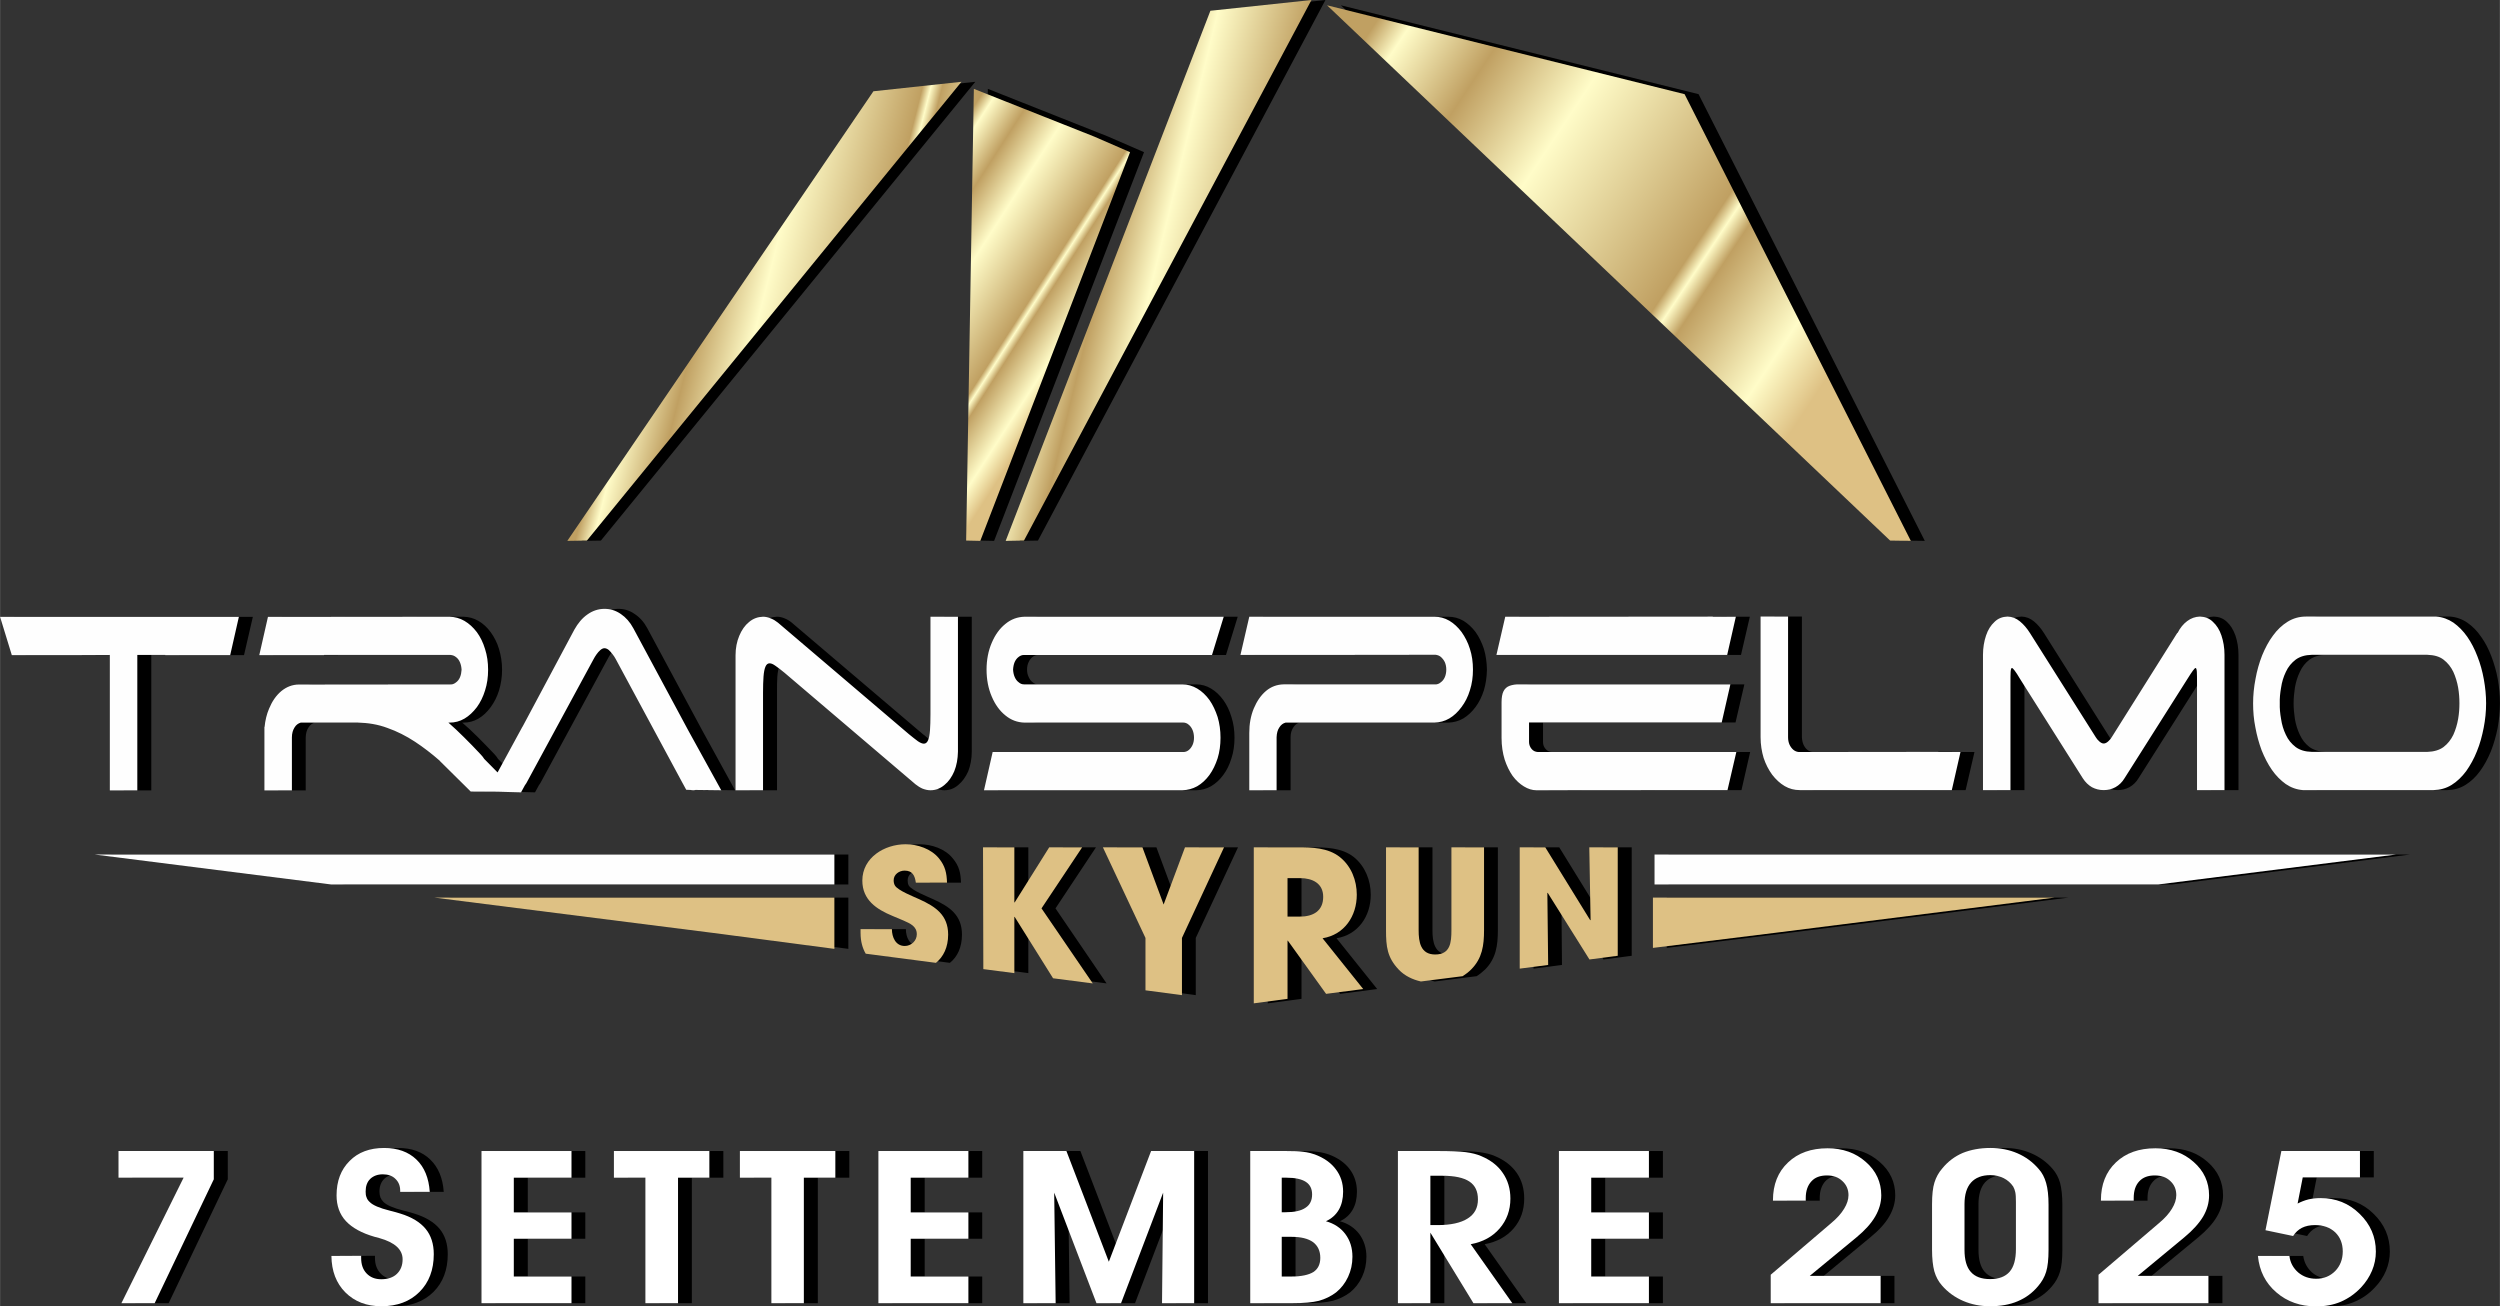<?xml version="1.0" encoding="UTF-8"?>
<!-- Creator: CorelDRAW 2019 (64-Bit) -->
<svg xmlns="http://www.w3.org/2000/svg" xmlns:xlink="http://www.w3.org/1999/xlink" xmlns:xodm="http://www.corel.com/coreldraw/odm/2003" xml:space="preserve" width="953px" height="498px" version="1.0" style="shape-rendering:geometricPrecision; text-rendering:geometricPrecision; image-rendering:optimizeQuality; fill-rule:evenodd; clip-rule:evenodd" viewBox="0 0 155.57 81.3">
 <rect x="0" y="0" width="155.57" height="81.3" fill="#333333" stroke="none"/>
 <defs>
  <style type="text/css">
   <![CDATA[
    .fil2 {fill:#FEFEFE}
    .fil0 {fill:black}
    .fil3 {fill:#DEC184}
    .fil1 {fill:black;fill-rule:nonzero}
    .fil9 {fill:white;fill-rule:nonzero}
    .fil4 {fill:#DEC184;fill-rule:nonzero}
    .fil5 {fill:url(#id0)}
    .fil6 {fill:url(#id1)}
    .fil7 {fill:url(#id2)}
    .fil8 {fill:url(#id3)}
   ]]>
  </style>
  <linearGradient id="id0" gradientUnits="userSpaceOnUse" x1="59.9" y1="22.48" x2="35.23" y2="16.27">
   <stop offset="0" style="stop-opacity:1; stop-color:#DEC184"></stop>
   <stop offset="0.078" style="stop-opacity:1; stop-color:#FFFCC8"></stop>
   <stop offset="0.212" style="stop-opacity:1; stop-color:#C0A062"></stop>
   <stop offset="0.239" style="stop-opacity:1; stop-color:#FFFCC8"></stop>
   <stop offset="0.259" style="stop-opacity:1; stop-color:#C0A062"></stop>
   <stop offset="0.51" style="stop-opacity:1; stop-color:#FFFCC8"></stop>
   <stop offset="0.651" style="stop-opacity:1; stop-color:#C0A062"></stop>
   <stop offset="0.769" style="stop-opacity:1; stop-color:#FFFCC8"></stop>
   <stop offset="0.812" style="stop-opacity:1; stop-color:#C0A062"></stop>
   <stop offset="1" style="stop-opacity:1; stop-color:#C0A062"></stop>
  </linearGradient>
  <linearGradient id="id1" gradientUnits="userSpaceOnUse" xlink:href="#id0" x1="82.94" y1="19.48" x2="61.25" y2="14.19">
  </linearGradient>
  <linearGradient id="id2" gradientUnits="userSpaceOnUse" xlink:href="#id0" x1="65.76" y1="24.21" x2="51.41" y2="14.98">
  </linearGradient>
  <linearGradient id="id3" gradientUnits="userSpaceOnUse" xlink:href="#id0" x1="114.3" y1="22.6" x2="77.74" y2="-1.66">
  </linearGradient>
 </defs>
 <g id="Livello_x0020_1">
  <g id="_2265124631408">
   <path class="fil0" d="M13.67 38.39l-10.8 0 -0.01 0 -1.99 0 0.73 2.38 4.03 0 0 0 2.07 -0.01 0 7.24 0 0.01 0 1.18 0.85 0 0.86 0 0 -3.95 0 0 0 -4.48 1.74 0 0 0.01 4.03 0 0.55 -2.38 -2.03 0 -0.03 0zm14.56 8.96l0 0 1.93 1.91 1.65 0.01 1.48 0.04 0.24 -0.44c0.03,-0.04 0.06,-0.08 0.09,-0.13l4.19 -7.73c0.04,-0.09 0.1,-0.18 0.17,-0.29 0.07,-0.1 0.15,-0.19 0.24,-0.26 0.08,-0.08 0.17,-0.12 0.26,-0.12 0.09,0 0.18,0.04 0.27,0.11 0.08,0.08 0.16,0.16 0.23,0.27 0.08,0.09 0.14,0.19 0.2,0.29l4.15 7.7c0.01,0.03 0.03,0.06 0.05,0.09l0.19 0.35 0.26 0.01c0.06,0.01 0.11,0.02 0.17,0.02 0.05,0 0.1,-0.01 0.15,-0.02l1.59 0.02 -2.03 -3.7 -3.43 -6.38c-0.21,-0.39 -0.47,-0.68 -0.79,-0.89 -0.31,-0.22 -0.65,-0.32 -1.01,-0.32 -0.38,0 -0.74,0.12 -1.07,0.35 -0.32,0.23 -0.59,0.55 -0.8,0.94l-3.23 6.05 0 -0.01 -1.56 2.85 -0.83 -0.84c-0.07,-0.11 -0.14,-0.21 -0.23,-0.3 -0.35,-0.37 -0.69,-0.72 -1.02,-1.05 -0.33,-0.33 -0.65,-0.63 -0.98,-0.91l0.08 0c0.33,0 0.64,-0.08 0.93,-0.25 0.29,-0.17 0.54,-0.41 0.76,-0.71 0.22,-0.3 0.4,-0.65 0.52,-1.04 0.12,-0.4 0.19,-0.83 0.19,-1.29 0,-0.46 -0.07,-0.89 -0.19,-1.29 -0.12,-0.4 -0.3,-0.75 -0.52,-1.05 -0.22,-0.3 -0.47,-0.53 -0.76,-0.7 -0.29,-0.17 -0.6,-0.25 -0.93,-0.26l-10.67 0.01 -0.04 0 -0.59 0 -0.55 2.38 4.04 0 0 -0.01 7.88 0c0.12,0.01 0.23,0.05 0.33,0.13 0.1,0.08 0.19,0.19 0.25,0.33 0.06,0.14 0.09,0.29 0.09,0.46 0,0.17 -0.03,0.33 -0.09,0.47 -0.06,0.14 -0.15,0.24 -0.25,0.32 -0.1,0.08 -0.21,0.13 -0.33,0.12l-9.44 0.01c-0.41,0 -0.78,0.14 -1.1,0.41 -0.32,0.27 -0.58,0.63 -0.76,1.09 -0.15,0.35 -0.24,0.73 -0.28,1.14l-0.02 0 0 0.38 0 2.38 0 1.19 1.71 0 0 -1.19 0 -2.11c0.01,-0.25 0.06,-0.45 0.17,-0.61 0.1,-0.17 0.23,-0.26 0.39,-0.31l3.54 0c0.64,0.01 1.26,0.11 1.85,0.33 0.6,0.21 1.17,0.5 1.72,0.86 0.53,0.35 1.04,0.75 1.54,1.19zm32.24 -8.97l-0.85 0 -0.86 0 0 1.19 0 2.11 0 2.77c0.01,0.4 0,0.73 -0.02,1 -0.02,0.27 -0.06,0.48 -0.12,0.62 -0.06,0.14 -0.15,0.21 -0.26,0.21 -0.1,0 -0.22,-0.05 -0.37,-0.15 -0.15,-0.11 -0.34,-0.26 -0.56,-0.44l-8.16 -6.94c-0.13,-0.11 -0.28,-0.2 -0.43,-0.26 -0.16,-0.07 -0.32,-0.11 -0.49,-0.11 -0.33,0.01 -0.62,0.11 -0.87,0.33 -0.26,0.21 -0.46,0.5 -0.61,0.86 -0.15,0.36 -0.23,0.76 -0.23,1.21l0 4.46 0 2.75 0 1.19 0.85 0 0.86 0 0 -1.19 0 -2.75 0 -2.13c-0.01,-0.39 0.01,-0.73 0.02,-1 0.02,-0.27 0.06,-0.48 0.12,-0.62 0.06,-0.14 0.15,-0.21 0.27,-0.21 0.09,0 0.22,0.05 0.37,0.16 0.15,0.1 0.33,0.25 0.55,0.43l8.16 6.94c0.13,0.11 0.28,0.2 0.44,0.27 0.15,0.06 0.32,0.1 0.48,0.1 0.33,0 0.62,-0.11 0.87,-0.33 0.26,-0.21 0.46,-0.5 0.62,-0.85 0.14,-0.37 0.22,-0.77 0.22,-1.22l0 -7.21 0 -0.02 0 -1.17zm77.12 9.6l0 1.19 0.85 0 0.86 0 0 -1.18 0 -0.01 0 -7.23c0,-0.44 -0.07,-0.84 -0.19,-1.2 -0.13,-0.36 -0.3,-0.64 -0.53,-0.85 -0.23,-0.22 -0.5,-0.32 -0.82,-0.33 -0.28,0.01 -0.54,0.1 -0.78,0.28 -0.24,0.18 -0.44,0.42 -0.6,0.74l-0.02 0 -4.08 6.49c-0.06,0.09 -0.13,0.18 -0.22,0.26 -0.09,0.08 -0.19,0.13 -0.28,0.13 -0.09,0 -0.18,-0.05 -0.27,-0.13 -0.1,-0.08 -0.17,-0.17 -0.23,-0.26l-4.09 -6.49c-0.19,-0.3 -0.39,-0.53 -0.62,-0.72 -0.23,-0.19 -0.49,-0.29 -0.77,-0.3 -0.32,0.01 -0.59,0.11 -0.82,0.33 -0.23,0.21 -0.4,0.49 -0.53,0.85 -0.12,0.36 -0.18,0.76 -0.18,1.2l0 7.23 0 0.01 0 1.18 0.85 0 0.86 0 0 -1.19 0 -2.1 0 -3.3c-0.01,-0.34 0,-0.6 0.01,-0.76 0.01,-0.17 0.03,-0.25 0.08,-0.25 0.03,0 0.09,0.05 0.17,0.16 0.08,0.11 0.19,0.28 0.32,0.51l3.92 6.19c0.16,0.25 0.35,0.43 0.57,0.56 0.23,0.12 0.47,0.18 0.73,0.18 0.26,0 0.51,-0.06 0.73,-0.18 0.23,-0.13 0.42,-0.31 0.57,-0.56l3.92 -6.19c0.13,-0.22 0.24,-0.38 0.32,-0.5 0.08,-0.11 0.14,-0.17 0.18,-0.17 0.04,0 0.07,0.08 0.07,0.24 0.01,0.17 0.02,0.42 0.02,0.77l0 3.3 0 2.1zm-25.46 -9.61l-0.85 0 -0.86 0 0 1.19 0 2.11 0 4.21c0.01,0.46 0.07,0.89 0.2,1.29 0.13,0.39 0.31,0.74 0.53,1.04 0.22,0.3 0.49,0.54 0.78,0.71 0.29,0.17 0.6,0.25 0.93,0.25l5.43 0 4.03 0 0.55 -2.37 -1.38 0 -0.01 -0.01 -8.67 0.01c-0.12,-0.01 -0.23,-0.05 -0.33,-0.13 -0.11,-0.08 -0.19,-0.2 -0.25,-0.33 -0.06,-0.14 -0.09,-0.29 -0.1,-0.46l0 -4.21 0 -2.11 0 -1.19zm-33.53 9.62l0 1.19 0.86 0 0.85 0 0 -1.19 0 -2.11c0,-0.25 0.06,-0.45 0.17,-0.61 0.1,-0.16 0.23,-0.26 0.38,-0.3l9.26 0c0.34,-0.01 0.64,-0.09 0.94,-0.26 0.28,-0.17 0.54,-0.41 0.76,-0.71 0.22,-0.29 0.39,-0.64 0.52,-1.04 0.12,-0.4 0.18,-0.83 0.19,-1.29 -0.01,-0.46 -0.07,-0.89 -0.19,-1.29 -0.13,-0.39 -0.3,-0.74 -0.52,-1.05 -0.22,-0.29 -0.48,-0.53 -0.76,-0.7 -0.3,-0.17 -0.6,-0.25 -0.94,-0.25l-10.66 0 -0.02 0 -0.84 0 -0.54 2.38 4.03 0 0 0 8.1 -0.01c0.13,0.01 0.24,0.05 0.34,0.13 0.1,0.09 0.18,0.2 0.25,0.33 0.06,0.14 0.09,0.29 0.09,0.46 0,0.17 -0.03,0.33 -0.09,0.47 -0.07,0.14 -0.15,0.25 -0.25,0.32 -0.1,0.09 -0.21,0.13 -0.34,0.13l-9.45 0c-0.41,0.01 -0.77,0.14 -1.09,0.41 -0.32,0.27 -0.58,0.64 -0.76,1.09 -0.19,0.46 -0.28,0.96 -0.29,1.52l0 0.27 0 2.11zm30.31 -1.19l-1.47 0 -2.56 0 0 0 -8.31 0c-0.16,-0.01 -0.29,-0.07 -0.39,-0.19 -0.11,-0.12 -0.16,-0.27 -0.16,-0.43l0 -1.22 9.8 0 2.18 0 0.55 -2.37 -1.49 0 -0.01 0 -11.6 0c-0.26,-0.01 -0.48,0.03 -0.65,0.09 -0.16,0.06 -0.29,0.18 -0.37,0.34 -0.08,0.16 -0.12,0.39 -0.12,0.68l0 2.23c0,0.49 0.07,0.93 0.19,1.33 0.13,0.4 0.29,0.74 0.5,1.03 0.21,0.28 0.44,0.5 0.7,0.65 0.26,0.16 0.51,0.24 0.78,0.24l10.96 -0.01 0.01 0 0.92 0 0.54 -2.37zm-0.02 -8.42l-1.39 0c-0.02,0 -0.04,0 -0.06,-0.01l-11.84 0.01c-0.01,0 -0.03,0 -0.04,0l-1.03 0 -0.54 2.38 14.35 0 0.55 -2.38zm-45.25 8.42l-1 0 -0.54 2.38 1.53 0 0.01 0 10.8 0c0.33,-0.01 0.64,-0.09 0.92,-0.25 0.29,-0.17 0.54,-0.4 0.76,-0.7 0.22,-0.29 0.39,-0.64 0.51,-1.04 0.13,-0.39 0.19,-0.82 0.19,-1.28 0,-0.46 -0.06,-0.89 -0.19,-1.29 -0.12,-0.4 -0.29,-0.76 -0.51,-1.06 -0.22,-0.3 -0.47,-0.54 -0.76,-0.71 -0.28,-0.17 -0.59,-0.26 -0.92,-0.26l-9.85 0c-0.12,0 -0.23,-0.04 -0.33,-0.13 -0.11,-0.08 -0.19,-0.19 -0.25,-0.33 -0.07,-0.14 -0.1,-0.29 -0.1,-0.46 0,-0.17 0.03,-0.33 0.1,-0.47 0.06,-0.13 0.14,-0.24 0.25,-0.32 0.1,-0.08 0.21,-0.12 0.33,-0.12l7.67 0 0.46 0 3.57 0 0.73 -2.38 -0.73 0 -0.84 0 -0.02 0 -10.81 0c-0.44,0.01 -0.84,0.16 -1.2,0.45 -0.35,0.29 -0.63,0.68 -0.84,1.18 -0.21,0.49 -0.32,1.05 -0.33,1.66 0.01,0.62 0.12,1.18 0.33,1.67 0.21,0.5 0.49,0.89 0.84,1.18 0.36,0.29 0.76,0.44 1.2,0.45l9.89 0c0.12,0 0.23,0.04 0.33,0.13 0.09,0.08 0.17,0.19 0.23,0.33 0.06,0.14 0.09,0.31 0.1,0.48 -0.01,0.16 -0.04,0.32 -0.1,0.45 -0.06,0.13 -0.14,0.24 -0.23,0.32 -0.1,0.08 -0.21,0.12 -0.33,0.12l-10.87 0zm91.93 -3.03c0,-0.5 -0.04,-0.99 -0.13,-1.49 -0.09,-0.5 -0.23,-0.98 -0.4,-1.43 -0.17,-0.45 -0.38,-0.86 -0.64,-1.22 -0.25,-0.37 -0.53,-0.65 -0.86,-0.88 -0.32,-0.22 -0.68,-0.35 -1.07,-0.38l-8.12 0c-0.41,0 -0.78,0.11 -1.12,0.32 -0.35,0.21 -0.65,0.5 -0.92,0.86 -0.26,0.36 -0.49,0.78 -0.67,1.24 -0.18,0.46 -0.32,0.95 -0.42,1.46 -0.1,0.51 -0.14,1.02 -0.14,1.52 0,0.5 0.04,0.99 0.13,1.49 0.09,0.5 0.23,0.97 0.4,1.43 0.17,0.45 0.38,0.86 0.64,1.22 0.25,0.36 0.53,0.65 0.86,0.88 0.32,0.22 0.68,0.35 1.07,0.38l8.12 0c0.41,-0.01 0.78,-0.11 1.12,-0.32 0.34,-0.21 0.65,-0.5 0.91,-0.86 0.27,-0.37 0.49,-0.78 0.68,-1.24 0.18,-0.46 0.32,-0.95 0.42,-1.46 0.09,-0.51 0.14,-1.02 0.14,-1.52zm-3.65 3.02l-7.19 0c-0.41,-0.01 -0.74,-0.11 -1.01,-0.3 -0.26,-0.2 -0.46,-0.45 -0.6,-0.76 -0.15,-0.31 -0.25,-0.64 -0.31,-0.99 -0.05,-0.34 -0.08,-0.66 -0.08,-0.97 0,-0.31 0.03,-0.63 0.08,-0.97 0.06,-0.35 0.16,-0.68 0.31,-0.99 0.14,-0.31 0.34,-0.56 0.6,-0.76 0.27,-0.19 0.6,-0.29 1.01,-0.3l7.19 0c0.41,0.01 0.74,0.1 1,0.3 0.27,0.2 0.47,0.45 0.61,0.76 0.15,0.31 0.25,0.64 0.31,0.98 0.05,0.35 0.08,0.67 0.08,0.98 0,0.3 -0.03,0.63 -0.08,0.97 -0.06,0.35 -0.16,0.68 -0.31,0.99 -0.14,0.31 -0.34,0.56 -0.61,0.76 -0.26,0.19 -0.59,0.29 -1,0.3z"></path>
   <g>
    <polygon class="fil0" points="52.79,55.04 52.79,53.18 6.76,53.18 21.46,55.04 "></polygon>
    <polygon class="fil0" points="103.83,55.04 103.83,53.18 149.97,53.18 135.19,55.04 "></polygon>
    <polygon class="fil0" points="111.25,55.86 128.72,55.86 111.25,58.06 103.72,58.99 103.72,55.86 "></polygon>
    <polygon class="fil0" points="45.26,55.86 45.26,55.86 52.79,55.86 52.79,59.05 45.26,58.06 45.26,58.06 27.89,55.86 "></polygon>
    <g>
     <polygon class="fil1" points="101.54,59.48 101.54,52.73 99.77,52.73 99.85,57.25 99.83,57.27 97.03,52.73 95.43,52.73 95.43,60.28 97.2,60.05 97.16,55.57 97.18,55.56 99.78,59.71 "></polygon>
     <polygon class="fil1" points="68.86,61.2 65.68,56.53 68.2,52.73 66.16,52.73 64.01,56.16 63.99,56.16 63.99,52.73 62.04,52.73 62.06,60.31 63.99,60.56 63.99,57.06 64.01,57.06 66.4,60.88 "></polygon>
     <polygon class="fil1" points="77.04,52.73 74.61,52.73 73.28,56.29 71.96,52.73 69.5,52.73 72.15,58.37 72.15,61.63 74.41,61.93 74.41,58.37 "></polygon>
     <path class="fil1" d="M85.7 61.55l-2.53 -3.16c1.35,-0.22 2.13,-1.38 2.13,-2.71 0,-0.89 -0.35,-1.77 -1.05,-2.34 -0.75,-0.59 -1.74,-0.61 -2.65,-0.61l-2.71 0 0 9.71 2.1 -0.28 0 -3.62 0.02 0 2.38 3.31 2.31 -0.3zm-2.5 -5.74c0,0.88 -0.61,1.23 -1.44,1.23l-0.77 0 0 -2.39 0.8 0c0.75,0 1.41,0.32 1.41,1.16z"></path>
     <path class="fil1" d="M93.21 57.89l0 -5.16 -2.03 0 0 5.16c0,0.75 -0.05,1.51 -1.01,1.51 -0.91,0 -1.03,-0.79 -1.03,-1.51l0 -5.16 -2.03 0 0 5.16c0,1.01 0.08,1.69 0.8,2.45 0.37,0.39 0.85,0.62 1.37,0.74l2.61 -0.33c0.19,-0.12 0.36,-0.26 0.53,-0.42 0.68,-0.69 0.79,-1.5 0.79,-2.44z"></path>
     <path class="fil0" d="M54.42 58.07c0,0.51 0.11,0.94 0.32,1.28l4.37 0.57c0.47,-0.38 0.75,-0.97 0.75,-1.76 0,-1.21 -0.77,-1.74 -1.79,-2.2 -0.32,-0.15 -1.33,-0.54 -1.52,-0.85 -0.06,-0.1 -0.07,-0.21 -0.07,-0.33 0,-0.36 0.33,-0.6 0.68,-0.6 0.49,0 0.64,0.32 0.7,0.75l1.94 0c-0.02,-0.6 -0.11,-1.03 -0.51,-1.51 -0.48,-0.6 -1.32,-0.88 -2.07,-0.88 -1.31,0 -2.69,0.83 -2.69,2.26 0,1.21 0.88,1.79 1.88,2.2 0.23,0.1 0.46,0.19 0.68,0.29 0.41,0.18 0.82,0.35 0.82,0.85 0,0.41 -0.34,0.73 -0.74,0.73 -0.57,0 -0.8,-0.55 -0.8,-1.05l-1.95 0 0 0.25z"></path>
    </g>
   </g>
   <g>
    <polygon class="fil0" points="55.22,5.68 36.17,33.66 37.39,33.64 60.69,5.09 "></polygon>
    <polygon class="fil0" points="76.19,0.67 63.45,33.66 64.59,33.64 82.48,0 "></polygon>
    <polygon class="fil0" points="61.47,5.53 60.98,33.64 61.86,33.66 71.19,9.47 68.96,8.5 "></polygon>
    <polygon class="fil0" points="83.44,0.33 118.48,33.64 119.78,33.66 105.7,5.86 "></polygon>
   </g>
   <polygon class="fil1" points="10.49,81.1 8.42,81.1 12.29,73.29 8.23,73.29 8.23,71.63 14.17,71.63 14.17,73.39 "></polygon>
   <path id="1" class="fil1" d="M21.48 78.16l1.85 -0.01 0 0.14c0,0.4 0.12,0.72 0.35,0.96 0.23,0.24 0.53,0.36 0.91,0.36 0.41,0 0.73,-0.11 0.97,-0.33 0.24,-0.23 0.36,-0.53 0.36,-0.91 0,-0.61 -0.48,-1.05 -1.44,-1.32 -0.13,-0.03 -0.23,-0.06 -0.3,-0.08 -0.81,-0.23 -1.4,-0.56 -1.79,-0.98 -0.39,-0.42 -0.59,-0.96 -0.59,-1.6 0,-0.89 0.27,-1.6 0.81,-2.14 0.54,-0.54 1.26,-0.81 2.16,-0.81 0.84,0 1.51,0.24 2,0.72 0.5,0.48 0.78,1.15 0.84,2.01l-1.84 0 0 -0.07c0,-0.31 -0.1,-0.55 -0.3,-0.74 -0.2,-0.19 -0.46,-0.28 -0.78,-0.28 -0.33,0 -0.6,0.1 -0.79,0.29 -0.19,0.19 -0.29,0.45 -0.29,0.78 0,0.14 0.02,0.26 0.06,0.37 0.04,0.1 0.11,0.2 0.19,0.28 0.2,0.2 0.62,0.38 1.25,0.54 0.29,0.07 0.51,0.13 0.66,0.18 0.71,0.22 1.24,0.54 1.58,0.95 0.34,0.41 0.51,0.94 0.51,1.58 0,0.98 -0.3,1.76 -0.89,2.35 -0.6,0.59 -1.39,0.89 -2.37,0.89 -0.92,0 -1.67,-0.29 -2.24,-0.86 -0.57,-0.57 -0.86,-1.33 -0.88,-2.27z"></path>
   <polygon id="2" class="fil1" points="36.42,81.1 30.82,81.1 30.82,71.63 36.42,71.63 36.42,73.29 32.84,73.29 32.84,75.45 36.42,75.45 36.42,77.09 32.84,77.09 32.84,79.44 36.42,79.44 "></polygon>
   <polygon id="3" class="fil1" points="45.01,71.63 45.01,73.29 43.05,73.29 43.05,81.1 41.03,81.1 41.03,73.29 39.07,73.29 39.07,71.63 "></polygon>
   <polygon id="4" class="fil1" points="52.85,71.63 52.85,73.29 50.89,73.29 50.89,81.1 48.86,81.1 48.86,73.29 46.91,73.29 46.91,71.63 "></polygon>
   <polygon id="5" class="fil1" points="61.12,81.1 55.52,81.1 55.52,71.63 61.12,71.63 61.12,73.29 57.54,73.29 57.54,75.45 61.12,75.45 61.12,77.09 57.54,77.09 57.54,79.44 61.12,79.44 "></polygon>
   <polygon id="6" class="fil1" points="66.56,81.1 64.54,81.1 64.54,71.63 67.23,71.63 69.87,78.52 72.49,71.63 75.17,71.63 75.17,81.1 73.18,81.1 73.25,74.22 70.63,81.1 69.1,81.1 66.47,74.22 "></polygon>
   <path id="7" class="fil1" d="M80.62 75.44l0.24 0c0.56,0 0.97,-0.09 1.25,-0.28 0.27,-0.18 0.41,-0.46 0.41,-0.83 0,-0.35 -0.13,-0.61 -0.39,-0.78 -0.26,-0.17 -0.67,-0.26 -1.21,-0.26l-0.3 0 0 2.15zm0 4l0.61 0c0.62,0 1.08,-0.1 1.36,-0.28 0.29,-0.19 0.44,-0.49 0.44,-0.88 0,-0.43 -0.15,-0.75 -0.46,-0.98 -0.3,-0.22 -0.75,-0.33 -1.34,-0.33l-0.61 0 0 2.47zm-1.95 1.66l0 -9.47 2.23 0c0.45,0 0.81,0.01 1.08,0.05 0.26,0.03 0.5,0.09 0.7,0.16 0.57,0.21 1.01,0.52 1.31,0.92 0.3,0.4 0.45,0.87 0.45,1.4 0,0.44 -0.09,0.82 -0.27,1.13 -0.18,0.31 -0.44,0.55 -0.79,0.71 0.51,0.14 0.91,0.41 1.21,0.8 0.29,0.4 0.44,0.87 0.44,1.41 0,0.45 -0.09,0.86 -0.27,1.25 -0.18,0.39 -0.43,0.71 -0.75,0.97 -0.32,0.24 -0.67,0.41 -1.07,0.52 -0.39,0.1 -0.95,0.15 -1.67,0.15l-2.6 0z"></path>
   <path id="8" class="fil1" d="M89.88 76.24l0.45 0c0.82,0 1.45,-0.14 1.87,-0.41 0.43,-0.27 0.64,-0.66 0.64,-1.19 0,-0.5 -0.18,-0.87 -0.53,-1.11 -0.36,-0.24 -0.92,-0.36 -1.67,-0.36l-0.76 0 0 3.07zm0 4.86l-2.03 0 0 -9.47 2.46 0c0.79,0 1.37,0.02 1.75,0.07 0.39,0.05 0.71,0.13 0.98,0.25 0.59,0.25 1.04,0.6 1.35,1.05 0.31,0.45 0.46,0.98 0.46,1.59 0,0.73 -0.22,1.35 -0.66,1.86 -0.44,0.51 -1.04,0.84 -1.8,0.98l2.59 3.67 -2.42 0 -2.68 -4.39 0 4.39z"></path>
   <polygon id="9" class="fil1" points="103.48,81.1 97.88,81.1 97.88,71.63 103.48,71.63 103.48,73.29 99.89,73.29 99.89,75.45 103.48,75.45 103.48,77.09 99.89,77.09 99.89,79.44 103.48,79.44 "></polygon>
   <path id="10" class="fil1" d="M117.89 81.1l-6.84 0 0 -1.77 3.77 -3.21c0.36,-0.3 0.62,-0.6 0.8,-0.9 0.18,-0.29 0.27,-0.58 0.27,-0.84 0,-0.36 -0.12,-0.65 -0.37,-0.88 -0.25,-0.24 -0.57,-0.35 -0.97,-0.35 -0.41,0 -0.74,0.12 -0.97,0.37 -0.22,0.25 -0.34,0.59 -0.34,1.04l0 0.16 -2.04 0 0 -0.03c0,-0.97 0.31,-1.76 0.93,-2.35 0.62,-0.59 1.45,-0.88 2.47,-0.88 0.94,0 1.73,0.28 2.37,0.85 0.65,0.56 0.97,1.26 0.97,2.08 0,0.45 -0.13,0.89 -0.38,1.32 -0.25,0.43 -0.64,0.86 -1.17,1.29l-2.9 2.4 4.4 0 0 1.7z"></path>
   <path id="11" class="fil1" d="M123.12 74.94l0 2.84c0,0.62 0.13,1.08 0.39,1.37 0.26,0.3 0.66,0.45 1.2,0.45 0.55,0 0.95,-0.15 1.21,-0.46 0.26,-0.3 0.4,-0.77 0.4,-1.41l0 -2.93c0,-0.27 -0.02,-0.47 -0.04,-0.61 -0.03,-0.13 -0.07,-0.25 -0.13,-0.35 -0.15,-0.22 -0.35,-0.4 -0.59,-0.52 -0.25,-0.12 -0.53,-0.19 -0.83,-0.19 -0.54,0 -0.94,0.16 -1.21,0.46 -0.26,0.3 -0.4,0.75 -0.4,1.35zm-2.03 0.01c0,-0.59 0.06,-1.05 0.16,-1.36 0.09,-0.32 0.26,-0.62 0.49,-0.88 0.35,-0.43 0.78,-0.75 1.27,-0.96 0.49,-0.2 1.06,-0.31 1.72,-0.31 0.6,0 1.16,0.11 1.67,0.33 0.51,0.22 0.96,0.54 1.33,0.97 0.21,0.24 0.37,0.53 0.47,0.88 0.09,0.35 0.14,0.8 0.14,1.35l0 2.81c0,0.59 -0.05,1.05 -0.15,1.37 -0.1,0.33 -0.26,0.62 -0.49,0.89 -0.35,0.42 -0.78,0.73 -1.27,0.94 -0.49,0.21 -1.06,0.31 -1.72,0.31 -0.61,0 -1.17,-0.11 -1.68,-0.33 -0.51,-0.22 -0.95,-0.54 -1.32,-0.97 -0.22,-0.24 -0.37,-0.53 -0.47,-0.88 -0.1,-0.34 -0.15,-0.79 -0.15,-1.34l0 -2.82z"></path>
   <path id="12" class="fil1" d="M138.3 81.1l-6.84 0 0 -1.77 3.76 -3.21c0.36,-0.3 0.63,-0.6 0.81,-0.9 0.18,-0.29 0.27,-0.58 0.27,-0.84 0,-0.36 -0.13,-0.65 -0.38,-0.88 -0.25,-0.24 -0.57,-0.35 -0.96,-0.35 -0.42,0 -0.75,0.12 -0.97,0.37 -0.23,0.25 -0.35,0.59 -0.35,1.04l0 0.16 -2.04 0 0 -0.03c0,-0.97 0.31,-1.76 0.94,-2.35 0.62,-0.59 1.44,-0.88 2.46,-0.88 0.94,0 1.74,0.28 2.38,0.85 0.64,0.56 0.96,1.26 0.96,2.08 0,0.45 -0.13,0.89 -0.38,1.32 -0.25,0.43 -0.64,0.86 -1.16,1.29l-2.91 2.4 4.41 0 0 1.7z"></path>
   <path id="13" class="fil1" d="M147.72 71.63l0 1.64 -3.55 0 -0.32 1.63c0.21,-0.11 0.44,-0.2 0.67,-0.26 0.24,-0.05 0.49,-0.08 0.75,-0.08 0.95,0 1.77,0.32 2.44,0.98 0.67,0.65 1.01,1.43 1.01,2.35 0,0.41 -0.08,0.81 -0.24,1.19 -0.16,0.38 -0.39,0.73 -0.7,1.05 -0.36,0.39 -0.78,0.68 -1.25,0.88 -0.46,0.2 -0.97,0.29 -1.52,0.29 -0.98,0 -1.81,-0.29 -2.49,-0.87 -0.67,-0.58 -1.05,-1.34 -1.14,-2.27l1.95 0c0.06,0.42 0.25,0.76 0.55,1.03 0.31,0.26 0.68,0.39 1.12,0.39 0.48,0 0.87,-0.16 1.19,-0.48 0.31,-0.32 0.47,-0.73 0.47,-1.22 0,-0.49 -0.16,-0.89 -0.48,-1.19 -0.31,-0.3 -0.74,-0.45 -1.26,-0.45 -0.31,0 -0.58,0.06 -0.81,0.17 -0.22,0.12 -0.4,0.29 -0.54,0.51l-1.72 -0.36 0.99 -4.93 4.88 0z"></path>
  </g>
  <path class="fil2" d="M12.8 38.39l-10.8 0 -0.01 0 -1.99 0 0.73 2.38 4.03 0 0 0 2.07 -0.01 0 7.24 0 0.01 0 1.18 0.86 0 0.85 0 0 -3.95 0 0 0 -4.48 1.74 0 0 0.01 4.04 0 0.54 -2.38 -2.02 0 -0.04 0zm14.57 8.96l-0.01 0 1.93 1.91 1.66 0.01 1.47 0.04 0.24 -0.44c0.03,-0.04 0.06,-0.08 0.09,-0.13l4.19 -7.73c0.05,-0.09 0.1,-0.18 0.18,-0.29 0.07,-0.1 0.15,-0.19 0.23,-0.26 0.09,-0.08 0.18,-0.12 0.26,-0.12 0.09,0 0.18,0.04 0.27,0.11 0.08,0.08 0.16,0.16 0.24,0.27 0.07,0.09 0.14,0.19 0.19,0.29l4.15 7.7c0.01,0.03 0.03,0.06 0.05,0.09l0.19 0.35 0.26 0.01c0.06,0.01 0.12,0.02 0.18,0.02 0.05,0 0.1,-0.01 0.14,-0.02l1.6 0.02 -2.04 -3.7 -3.43 -6.38c-0.21,-0.39 -0.47,-0.68 -0.78,-0.89 -0.32,-0.22 -0.65,-0.32 -1.02,-0.32 -0.38,0 -0.74,0.12 -1.06,0.35 -0.33,0.23 -0.59,0.55 -0.81,0.94l-3.23 6.05 0 -0.01 -1.55 2.85 -0.83 -0.84c-0.07,-0.11 -0.15,-0.21 -0.24,-0.3 -0.35,-0.37 -0.68,-0.72 -1.02,-1.05 -0.33,-0.33 -0.65,-0.63 -0.97,-0.91l0.07 0c0.33,0 0.64,-0.08 0.93,-0.25 0.29,-0.17 0.54,-0.41 0.77,-0.71 0.22,-0.3 0.39,-0.65 0.51,-1.04 0.13,-0.4 0.19,-0.83 0.19,-1.29 0,-0.46 -0.06,-0.89 -0.19,-1.29 -0.12,-0.4 -0.29,-0.75 -0.51,-1.05 -0.23,-0.3 -0.48,-0.53 -0.77,-0.7 -0.29,-0.17 -0.6,-0.25 -0.93,-0.26l-10.67 0.01 -0.04 0 -0.59 0 -0.54 2.38 4.03 0 0 -0.01 7.88 0c0.12,0.01 0.23,0.05 0.33,0.13 0.11,0.08 0.19,0.19 0.25,0.33 0.06,0.14 0.09,0.29 0.1,0.46 -0.01,0.17 -0.04,0.33 -0.1,0.47 -0.06,0.14 -0.14,0.24 -0.25,0.32 -0.1,0.08 -0.21,0.13 -0.33,0.12l-9.44 0.01c-0.4,0 -0.77,0.14 -1.1,0.41 -0.32,0.27 -0.57,0.63 -0.76,1.09 -0.15,0.35 -0.24,0.73 -0.28,1.14l-0.01 0 0 0.38 0 2.38 0 1.19 1.71 0 0 -1.19 0 -2.11c0,-0.25 0.06,-0.45 0.16,-0.61 0.1,-0.17 0.23,-0.26 0.39,-0.31l3.54 0c0.64,0.01 1.26,0.11 1.85,0.33 0.6,0.21 1.17,0.5 1.72,0.86 0.53,0.35 1.05,0.75 1.55,1.19zm32.24 -8.97l-0.86 0 -0.85 0 0 1.19 0 2.11 0 2.77c0,0.4 -0.01,0.73 -0.03,1 -0.02,0.27 -0.06,0.48 -0.12,0.62 -0.06,0.14 -0.15,0.21 -0.26,0.21 -0.1,0 -0.22,-0.05 -0.37,-0.15 -0.15,-0.11 -0.34,-0.26 -0.56,-0.44l-8.15 -6.94c-0.14,-0.11 -0.28,-0.2 -0.44,-0.26 -0.16,-0.07 -0.32,-0.11 -0.49,-0.11 -0.32,0.01 -0.61,0.11 -0.87,0.33 -0.26,0.21 -0.46,0.5 -0.61,0.86 -0.15,0.36 -0.23,0.76 -0.23,1.21l0 4.46 0 2.75 0 1.19 0.86 0 0.85 0 0 -1.19 0 -2.75 0 -2.13c0,-0.39 0.01,-0.73 0.03,-1 0.02,-0.27 0.06,-0.48 0.12,-0.62 0.06,-0.14 0.14,-0.21 0.26,-0.21 0.1,0 0.22,0.05 0.37,0.16 0.15,0.1 0.34,0.25 0.56,0.43l8.15 6.94c0.14,0.11 0.28,0.2 0.44,0.27 0.16,0.06 0.32,0.1 0.49,0.1 0.32,0 0.61,-0.11 0.87,-0.33 0.26,-0.21 0.46,-0.5 0.61,-0.85 0.15,-0.37 0.22,-0.77 0.23,-1.22l0 -7.21 0 -0.02 0 -1.17zm77.11 9.6l0 1.19 0.85 0 0.86 0 0 -1.18 0 -0.01 0 -7.23c0,-0.44 -0.07,-0.84 -0.19,-1.2 -0.12,-0.36 -0.3,-0.64 -0.53,-0.85 -0.22,-0.22 -0.5,-0.32 -0.81,-0.33 -0.29,0.01 -0.55,0.1 -0.79,0.28 -0.24,0.18 -0.44,0.42 -0.6,0.74l-0.02 0 -4.08 6.49c-0.05,0.09 -0.13,0.18 -0.22,0.26 -0.09,0.08 -0.18,0.13 -0.28,0.13 -0.09,0 -0.18,-0.05 -0.27,-0.13 -0.09,-0.08 -0.17,-0.17 -0.22,-0.26l-4.1 -6.49c-0.19,-0.3 -0.39,-0.53 -0.62,-0.72 -0.23,-0.19 -0.48,-0.29 -0.77,-0.3 -0.31,0.01 -0.59,0.11 -0.81,0.33 -0.23,0.21 -0.41,0.49 -0.53,0.85 -0.12,0.36 -0.19,0.76 -0.19,1.2l0 7.23 0 0.01 0 1.18 0.85 0 0.86 0 0 -1.19 0 -2.1 0 -3.3c0,-0.34 0,-0.6 0.01,-0.76 0.01,-0.17 0.04,-0.25 0.08,-0.25 0.03,0 0.09,0.05 0.17,0.16 0.09,0.11 0.19,0.28 0.33,0.51l3.91 6.19c0.16,0.25 0.35,0.43 0.57,0.56 0.23,0.12 0.47,0.18 0.73,0.18 0.27,0 0.51,-0.06 0.73,-0.18 0.23,-0.13 0.42,-0.31 0.57,-0.56l3.92 -6.19c0.14,-0.22 0.24,-0.38 0.33,-0.5 0.08,-0.11 0.14,-0.17 0.17,-0.17 0.04,0 0.07,0.08 0.08,0.24 0.01,0.17 0.01,0.42 0.01,0.77l0 3.3 0 2.1zm-25.45 -9.61l-0.86 0 -0.85 0 0 1.19 0 2.11 0 4.21c0,0.46 0.07,0.89 0.19,1.29 0.13,0.39 0.31,0.74 0.53,1.04 0.23,0.3 0.49,0.54 0.78,0.71 0.29,0.17 0.6,0.25 0.94,0.25l5.42 0 4.04 0 0.54 -2.37 -1.37 0 -0.02 -0.01 -8.67 0.01c-0.12,-0.01 -0.23,-0.05 -0.33,-0.13 -0.1,-0.08 -0.19,-0.2 -0.25,-0.33 -0.06,-0.14 -0.09,-0.29 -0.09,-0.46l0 -4.21 0 -2.11 0 -1.19zm-33.53 9.62l0 1.19 0.85 0 0.85 0 0 -1.19 0 -2.11c0.01,-0.25 0.06,-0.45 0.17,-0.61 0.1,-0.16 0.23,-0.26 0.39,-0.3l9.26 0c0.33,-0.01 0.64,-0.09 0.93,-0.26 0.29,-0.17 0.54,-0.41 0.76,-0.71 0.22,-0.29 0.4,-0.64 0.52,-1.04 0.13,-0.4 0.19,-0.83 0.19,-1.29 0,-0.46 -0.06,-0.89 -0.19,-1.29 -0.12,-0.39 -0.3,-0.74 -0.52,-1.05 -0.22,-0.29 -0.47,-0.53 -0.76,-0.7 -0.29,-0.17 -0.6,-0.25 -0.93,-0.25l-10.67 0 -0.01 0 -0.84 0 -0.55 2.38 4.03 0 0 0 8.11 -0.01c0.12,0.01 0.23,0.05 0.33,0.13 0.1,0.09 0.19,0.2 0.25,0.33 0.06,0.14 0.09,0.29 0.09,0.46 0,0.17 -0.03,0.33 -0.09,0.47 -0.06,0.14 -0.15,0.25 -0.25,0.32 -0.1,0.09 -0.21,0.13 -0.33,0.13l-9.46 0c-0.4,0.01 -0.77,0.14 -1.09,0.41 -0.32,0.27 -0.57,0.64 -0.76,1.09 -0.19,0.46 -0.28,0.96 -0.28,1.52l0 0.27 0 2.11zm30.31 -1.19l-1.48 0 -2.55 0 0 0 -8.32 0c-0.16,-0.01 -0.29,-0.07 -0.39,-0.19 -0.1,-0.12 -0.16,-0.27 -0.16,-0.43l0 -1.22 9.81 0 2.18 0 0.54 -2.37 -1.48 0 -0.02 0 -11.6 0c-0.26,-0.01 -0.47,0.03 -0.64,0.09 -0.17,0.06 -0.3,0.18 -0.38,0.34 -0.08,0.16 -0.12,0.39 -0.12,0.68l0 2.23c0,0.49 0.07,0.93 0.19,1.33 0.13,0.4 0.3,0.74 0.5,1.03 0.21,0.28 0.45,0.5 0.7,0.65 0.26,0.16 0.52,0.24 0.78,0.24l10.96 -0.01 0.01 0 0.92 0 0.55 -2.37zm-0.03 -8.42l-1.39 0c-0.02,0 -0.04,0 -0.06,-0.01l-11.83 0.01c-0.02,0 -0.03,0 -0.05,0l-1.02 0 -0.55 2.38 14.36 0 0.54 -2.38zm-45.24 8.42l-1.01 0 -0.54 2.38 1.54 0 0.01 0 10.79 0c0.33,-0.01 0.64,-0.09 0.93,-0.25 0.29,-0.17 0.54,-0.4 0.76,-0.7 0.21,-0.29 0.38,-0.64 0.51,-1.04 0.12,-0.39 0.18,-0.82 0.18,-1.28 0,-0.46 -0.06,-0.89 -0.18,-1.29 -0.13,-0.4 -0.3,-0.76 -0.51,-1.06 -0.22,-0.3 -0.47,-0.54 -0.76,-0.71 -0.29,-0.17 -0.6,-0.26 -0.93,-0.26l-9.85 0c-0.12,0 -0.23,-0.04 -0.33,-0.13 -0.11,-0.08 -0.19,-0.19 -0.25,-0.33 -0.06,-0.14 -0.09,-0.29 -0.1,-0.46 0.01,-0.17 0.04,-0.33 0.1,-0.47 0.06,-0.13 0.14,-0.24 0.25,-0.32 0.1,-0.08 0.21,-0.12 0.33,-0.12l7.67 0 0.46 0 3.57 0 0.73 -2.38 -0.73 0 -0.84 0 -0.01 0 -10.81 0c-0.45,0.01 -0.85,0.16 -1.2,0.45 -0.36,0.29 -0.64,0.68 -0.85,1.18 -0.21,0.49 -0.32,1.05 -0.32,1.66 0,0.62 0.11,1.18 0.32,1.67 0.21,0.5 0.49,0.89 0.85,1.18 0.35,0.29 0.75,0.44 1.2,0.45l9.88 0c0.12,0 0.23,0.04 0.33,0.13 0.1,0.08 0.18,0.19 0.24,0.33 0.06,0.14 0.09,0.31 0.09,0.48 0,0.16 -0.03,0.32 -0.09,0.45 -0.06,0.13 -0.14,0.24 -0.24,0.32 -0.1,0.08 -0.21,0.12 -0.33,0.12l-10.86 0zm91.93 -3.03c0,-0.5 -0.05,-0.99 -0.14,-1.49 -0.09,-0.5 -0.22,-0.98 -0.4,-1.43 -0.17,-0.45 -0.38,-0.86 -0.63,-1.22 -0.26,-0.37 -0.54,-0.65 -0.86,-0.88 -0.33,-0.22 -0.68,-0.35 -1.07,-0.38l-8.12 0c-0.41,0 -0.79,0.11 -1.13,0.32 -0.34,0.21 -0.65,0.5 -0.91,0.86 -0.27,0.36 -0.49,0.78 -0.68,1.24 -0.18,0.46 -0.32,0.95 -0.41,1.46 -0.1,0.51 -0.15,1.02 -0.15,1.52 0,0.5 0.04,0.99 0.14,1.49 0.09,0.5 0.22,0.97 0.39,1.43 0.18,0.45 0.39,0.86 0.64,1.22 0.25,0.36 0.54,0.65 0.86,0.88 0.32,0.22 0.68,0.35 1.07,0.38l8.12 0c0.41,-0.01 0.79,-0.11 1.13,-0.32 0.34,-0.21 0.64,-0.5 0.91,-0.86 0.26,-0.37 0.49,-0.78 0.67,-1.24 0.19,-0.46 0.32,-0.95 0.42,-1.46 0.1,-0.51 0.15,-1.02 0.15,-1.52zm-3.66 3.02l-7.19 0c-0.41,-0.01 -0.74,-0.11 -1,-0.3 -0.26,-0.2 -0.47,-0.45 -0.61,-0.76 -0.15,-0.31 -0.25,-0.64 -0.3,-0.99 -0.06,-0.34 -0.09,-0.66 -0.08,-0.97 -0.01,-0.31 0.02,-0.63 0.08,-0.97 0.05,-0.35 0.15,-0.68 0.3,-0.99 0.14,-0.31 0.35,-0.56 0.61,-0.76 0.26,-0.19 0.59,-0.29 1,-0.3l7.19 0c0.41,0.01 0.75,0.1 1.01,0.3 0.26,0.2 0.46,0.45 0.61,0.76 0.14,0.31 0.24,0.64 0.3,0.98 0.06,0.35 0.08,0.67 0.08,0.98 0,0.3 -0.02,0.63 -0.08,0.97 -0.06,0.35 -0.16,0.68 -0.3,0.99 -0.15,0.31 -0.35,0.56 -0.61,0.76 -0.26,0.19 -0.6,0.29 -1.01,0.3z"></path>
  <g id="_2265124677680">
   <polygon class="fil2" points="51.92,55.04 51.92,53.18 5.89,53.18 20.59,55.04 "></polygon>
   <polygon class="fil2" points="102.96,55.04 102.96,53.18 149.1,53.18 134.32,55.04 "></polygon>
   <polygon class="fil3" points="110.39,55.86 127.85,55.86 110.39,58.06 102.86,58.99 102.86,55.86 "></polygon>
   <polygon class="fil3" points="44.39,55.86 44.39,55.86 51.92,55.86 51.92,59.05 44.39,58.06 44.39,58.06 27.03,55.86 "></polygon>
   <g>
    <polygon class="fil4" points="100.67,59.48 100.67,52.73 98.9,52.73 98.98,57.25 98.96,57.27 96.16,52.73 94.57,52.73 94.57,60.28 96.34,60.05 96.29,55.57 96.31,55.56 98.91,59.71 "></polygon>
    <polygon class="fil4" points="68,61.2 64.81,56.53 67.34,52.73 65.29,52.73 63.14,56.16 63.12,56.16 63.12,52.73 61.17,52.73 61.19,60.31 63.12,60.56 63.12,57.06 63.14,57.06 65.53,60.88 "></polygon>
    <polygon class="fil4" points="76.17,52.73 73.74,52.73 72.41,56.29 71.09,52.73 68.63,52.73 71.28,58.37 71.28,61.63 73.55,61.93 73.55,58.37 "></polygon>
    <path class="fil4" d="M84.83 61.55l-2.53 -3.16c1.36,-0.22 2.13,-1.38 2.13,-2.71 0,-0.89 -0.34,-1.77 -1.05,-2.34 -0.74,-0.59 -1.74,-0.61 -2.65,-0.61l-2.71 0 0 9.71 2.1 -0.28 0 -3.62 0.02 0 2.38 3.31 2.31 -0.3zm-2.49 -5.74c0,0.88 -0.62,1.23 -1.44,1.23l-0.78 0 0 -2.39 0.8 0c0.75,0 1.42,0.32 1.42,1.16z"></path>
    <path class="fil4" d="M92.35 57.89l0 -5.16 -2.03 0 0 5.16c0,0.75 -0.06,1.51 -1.01,1.51 -0.92,0 -1.03,-0.79 -1.03,-1.51l0 -5.16 -2.03 0 0 5.16c0,1.01 0.07,1.69 0.79,2.45 0.37,0.39 0.86,0.62 1.38,0.74l2.6 -0.33c0.19,-0.12 0.37,-0.26 0.53,-0.42 0.69,-0.69 0.8,-1.5 0.8,-2.44z"></path>
    <path class="fil3" d="M53.55 58.07c0,0.51 0.12,0.94 0.32,1.28l4.37 0.57c0.47,-0.38 0.76,-0.97 0.76,-1.76 0,-1.21 -0.78,-1.74 -1.8,-2.2 -0.32,-0.15 -1.33,-0.54 -1.51,-0.85 -0.06,-0.1 -0.08,-0.21 -0.08,-0.33 0,-0.36 0.34,-0.6 0.68,-0.6 0.5,0 0.64,0.32 0.7,0.75l1.94 0c-0.02,-0.6 -0.11,-1.03 -0.5,-1.51 -0.49,-0.6 -1.33,-0.88 -2.08,-0.88 -1.31,0 -2.69,0.83 -2.69,2.26 0,1.21 0.89,1.79 1.88,2.2 0.23,0.1 0.46,0.19 0.69,0.29 0.4,0.18 0.82,0.35 0.82,0.85 0,0.41 -0.35,0.73 -0.75,0.73 -0.57,0 -0.8,-0.55 -0.8,-1.05l-1.95 0 0 0.25z"></path>
   </g>
  </g>
  <g id="_2265124622640">
   <polygon class="fil5" points="54.35,5.68 35.3,33.66 36.52,33.64 59.83,5.09 "></polygon>
   <polygon class="fil6" points="75.32,0.67 62.58,33.66 63.72,33.64 81.61,0 "></polygon>
   <polygon class="fil7" points="60.6,5.53 60.12,33.64 61,33.66 70.32,9.47 68.09,8.5 "></polygon>
   <polygon class="fil8" points="82.58,0.33 117.62,33.64 118.91,33.66 104.83,5.86 "></polygon>
  </g>
  <polygon class="fil9" points="9.62,81.1 7.55,81.1 11.42,73.29 7.37,73.29 7.37,71.63 13.3,71.63 13.3,73.39 "></polygon>
  <path id="1" class="fil9" d="M20.62 78.16l1.85 -0.01 0 0.14c0,0.4 0.11,0.72 0.34,0.96 0.23,0.24 0.53,0.36 0.91,0.36 0.41,0 0.74,-0.11 0.97,-0.33 0.24,-0.23 0.36,-0.53 0.36,-0.91 0,-0.61 -0.48,-1.05 -1.44,-1.32 -0.13,-0.03 -0.22,-0.06 -0.3,-0.08 -0.8,-0.23 -1.4,-0.56 -1.79,-0.98 -0.39,-0.42 -0.58,-0.96 -0.58,-1.6 0,-0.89 0.27,-1.6 0.81,-2.14 0.53,-0.54 1.25,-0.81 2.15,-0.81 0.84,0 1.51,0.24 2.01,0.72 0.5,0.48 0.77,1.15 0.83,2.01l-1.84 0 0 -0.07c0,-0.31 -0.1,-0.55 -0.3,-0.74 -0.19,-0.19 -0.46,-0.28 -0.78,-0.28 -0.33,0 -0.59,0.1 -0.79,0.29 -0.19,0.19 -0.28,0.45 -0.28,0.78 0,0.14 0.01,0.26 0.06,0.37 0.03,0.1 0.1,0.2 0.19,0.28 0.19,0.2 0.61,0.38 1.25,0.54 0.28,0.07 0.5,0.13 0.65,0.18 0.72,0.22 1.24,0.54 1.58,0.95 0.34,0.41 0.51,0.94 0.51,1.58 0,0.98 -0.3,1.76 -0.89,2.35 -0.59,0.59 -1.38,0.89 -2.37,0.89 -0.92,0 -1.67,-0.29 -2.24,-0.86 -0.57,-0.57 -0.86,-1.33 -0.87,-2.27z"></path>
  <polygon id="2" class="fil9" points="35.56,81.1 29.96,81.1 29.96,71.63 35.56,71.63 35.56,73.29 31.97,73.29 31.97,75.45 35.56,75.45 35.56,77.09 31.97,77.09 31.97,79.44 35.56,79.44 "></polygon>
  <polygon id="3" class="fil9" points="44.14,71.63 44.14,73.29 42.19,73.29 42.19,81.1 40.16,81.1 40.16,73.29 38.2,73.29 38.2,71.63 "></polygon>
  <polygon id="4" class="fil9" points="51.98,71.63 51.98,73.29 50.02,73.29 50.02,81.1 48,81.1 48,73.29 46.04,73.29 46.04,71.63 "></polygon>
  <polygon id="5" class="fil9" points="60.26,81.1 54.66,81.1 54.66,71.63 60.26,71.63 60.26,73.29 56.67,73.29 56.67,75.45 60.26,75.45 60.26,77.09 56.67,77.09 56.67,79.44 60.26,79.44 "></polygon>
  <polygon id="6" class="fil9" points="65.69,81.1 63.68,81.1 63.68,71.63 66.36,71.63 69,78.52 71.63,71.63 74.31,71.63 74.31,81.1 72.31,81.1 72.38,74.22 69.76,81.1 68.23,81.1 65.6,74.22 "></polygon>
  <path id="7" class="fil9" d="M79.76 75.44l0.23 0c0.56,0 0.98,-0.09 1.25,-0.28 0.28,-0.18 0.41,-0.46 0.41,-0.83 0,-0.35 -0.13,-0.61 -0.39,-0.78 -0.26,-0.17 -0.66,-0.26 -1.21,-0.26l-0.29 0 0 2.15zm0 4l0.61 0c0.61,0 1.07,-0.1 1.36,-0.28 0.29,-0.19 0.43,-0.49 0.43,-0.88 0,-0.43 -0.15,-0.75 -0.45,-0.98 -0.31,-0.22 -0.75,-0.33 -1.34,-0.33l-0.61 0 0 2.47zm-1.96 1.66l0 -9.47 2.23 0c0.45,0 0.81,0.01 1.08,0.05 0.26,0.03 0.5,0.09 0.7,0.16 0.57,0.21 1.01,0.52 1.31,0.92 0.31,0.4 0.46,0.87 0.46,1.4 0,0.44 -0.09,0.82 -0.27,1.13 -0.18,0.31 -0.45,0.55 -0.8,0.71 0.51,0.14 0.92,0.41 1.21,0.8 0.3,0.4 0.44,0.87 0.44,1.41 0,0.45 -0.09,0.86 -0.27,1.25 -0.18,0.39 -0.43,0.71 -0.75,0.97 -0.32,0.24 -0.67,0.41 -1.06,0.52 -0.4,0.1 -0.95,0.15 -1.68,0.15l-2.6 0z"></path>
  <path id="8" class="fil9" d="M89.01 76.24l0.45 0c0.82,0 1.45,-0.14 1.87,-0.41 0.43,-0.27 0.64,-0.66 0.64,-1.19 0,-0.5 -0.17,-0.87 -0.53,-1.11 -0.36,-0.24 -0.92,-0.36 -1.67,-0.36l-0.76 0 0 3.07zm0 4.86l-2.02 0 0 -9.47 2.46 0c0.78,0 1.36,0.02 1.75,0.07 0.38,0.05 0.71,0.13 0.98,0.25 0.59,0.25 1.04,0.6 1.34,1.05 0.31,0.45 0.47,0.98 0.47,1.59 0,0.73 -0.23,1.35 -0.67,1.86 -0.44,0.51 -1.04,0.84 -1.8,0.98l2.59 3.67 -2.42 0 -2.68 -4.39 0 4.39z"></path>
  <polygon id="9" class="fil9" points="102.61,81.1 97.01,81.1 97.01,71.63 102.61,71.63 102.61,73.29 99.02,73.29 99.02,75.45 102.61,75.45 102.61,77.09 99.02,77.09 99.02,79.44 102.61,79.44 "></polygon>
  <path id="10" class="fil9" d="M117.03 81.1l-6.84 0 0 -1.77 3.76 -3.21c0.36,-0.3 0.63,-0.6 0.81,-0.9 0.18,-0.29 0.27,-0.58 0.27,-0.84 0,-0.36 -0.13,-0.65 -0.38,-0.88 -0.25,-0.24 -0.57,-0.35 -0.96,-0.35 -0.42,0 -0.75,0.12 -0.97,0.37 -0.23,0.25 -0.35,0.59 -0.35,1.04l0 0.16 -2.04 0 0 -0.03c0,-0.97 0.31,-1.76 0.94,-2.35 0.62,-0.59 1.44,-0.88 2.46,-0.88 0.94,0 1.74,0.28 2.38,0.85 0.64,0.56 0.96,1.26 0.96,2.08 0,0.45 -0.13,0.89 -0.38,1.32 -0.25,0.43 -0.64,0.86 -1.16,1.29l-2.91 2.4 4.41 0 0 1.7z"></path>
  <path id="11" class="fil9" d="M122.25 74.94l0 2.84c0,0.62 0.13,1.08 0.39,1.37 0.26,0.3 0.66,0.45 1.2,0.45 0.55,0 0.95,-0.15 1.22,-0.46 0.26,-0.3 0.39,-0.77 0.39,-1.41l0 -2.93c0,-0.27 -0.01,-0.47 -0.04,-0.61 -0.03,-0.13 -0.07,-0.25 -0.13,-0.35 -0.15,-0.22 -0.35,-0.4 -0.59,-0.52 -0.25,-0.12 -0.52,-0.19 -0.83,-0.19 -0.53,0 -0.93,0.16 -1.2,0.46 -0.27,0.3 -0.41,0.75 -0.41,1.35zm-2.02 0.01c0,-0.59 0.05,-1.05 0.15,-1.36 0.1,-0.32 0.26,-0.62 0.49,-0.88 0.35,-0.43 0.78,-0.75 1.27,-0.96 0.5,-0.2 1.07,-0.31 1.72,-0.31 0.61,0 1.17,0.11 1.68,0.33 0.51,0.22 0.95,0.54 1.32,0.97 0.22,0.24 0.37,0.53 0.47,0.88 0.1,0.35 0.15,0.8 0.15,1.35l0 2.81c0,0.59 -0.05,1.05 -0.15,1.37 -0.1,0.33 -0.27,0.62 -0.5,0.89 -0.35,0.42 -0.77,0.73 -1.27,0.94 -0.49,0.21 -1.06,0.31 -1.72,0.31 -0.6,0 -1.16,-0.11 -1.67,-0.33 -0.51,-0.22 -0.96,-0.54 -1.33,-0.97 -0.21,-0.24 -0.37,-0.53 -0.47,-0.88 -0.09,-0.34 -0.14,-0.79 -0.14,-1.34l0 -2.82z"></path>
  <path id="12" class="fil9" d="M137.43 81.1l-6.84 0 0 -1.77 3.76 -3.21c0.36,-0.3 0.63,-0.6 0.81,-0.9 0.18,-0.29 0.27,-0.58 0.27,-0.84 0,-0.36 -0.12,-0.65 -0.37,-0.88 -0.25,-0.24 -0.57,-0.35 -0.97,-0.35 -0.42,0 -0.74,0.12 -0.97,0.37 -0.23,0.25 -0.34,0.59 -0.34,1.04l0 0.16 -2.04 0 0 -0.03c0,-0.97 0.31,-1.76 0.93,-2.35 0.62,-0.59 1.44,-0.88 2.46,-0.88 0.95,0 1.74,0.28 2.38,0.85 0.64,0.56 0.96,1.26 0.96,2.08 0,0.45 -0.12,0.89 -0.37,1.32 -0.26,0.43 -0.65,0.86 -1.17,1.29l-2.9 2.4 4.4 0 0 1.7z"></path>
  <path id="13" class="fil9" d="M146.86 71.63l0 1.64 -3.56 0 -0.32 1.63c0.21,-0.11 0.44,-0.2 0.68,-0.26 0.23,-0.05 0.48,-0.08 0.74,-0.08 0.96,0 1.77,0.32 2.44,0.98 0.67,0.65 1.01,1.43 1.01,2.35 0,0.41 -0.08,0.81 -0.24,1.19 -0.16,0.38 -0.39,0.73 -0.69,1.05 -0.37,0.39 -0.79,0.68 -1.25,0.88 -0.47,0.2 -0.98,0.29 -1.53,0.29 -0.98,0 -1.81,-0.29 -2.48,-0.87 -0.68,-0.58 -1.06,-1.34 -1.15,-2.27l1.96 0c0.05,0.42 0.24,0.76 0.55,1.03 0.31,0.26 0.68,0.39 1.12,0.39 0.47,0 0.86,-0.16 1.18,-0.48 0.31,-0.32 0.47,-0.73 0.47,-1.22 0,-0.49 -0.16,-0.89 -0.47,-1.19 -0.32,-0.3 -0.74,-0.45 -1.26,-0.45 -0.32,0 -0.59,0.06 -0.81,0.17 -0.23,0.12 -0.41,0.29 -0.55,0.51l-1.72 -0.36 0.99 -4.93 4.89 0z"></path>
 </g>
</svg>
